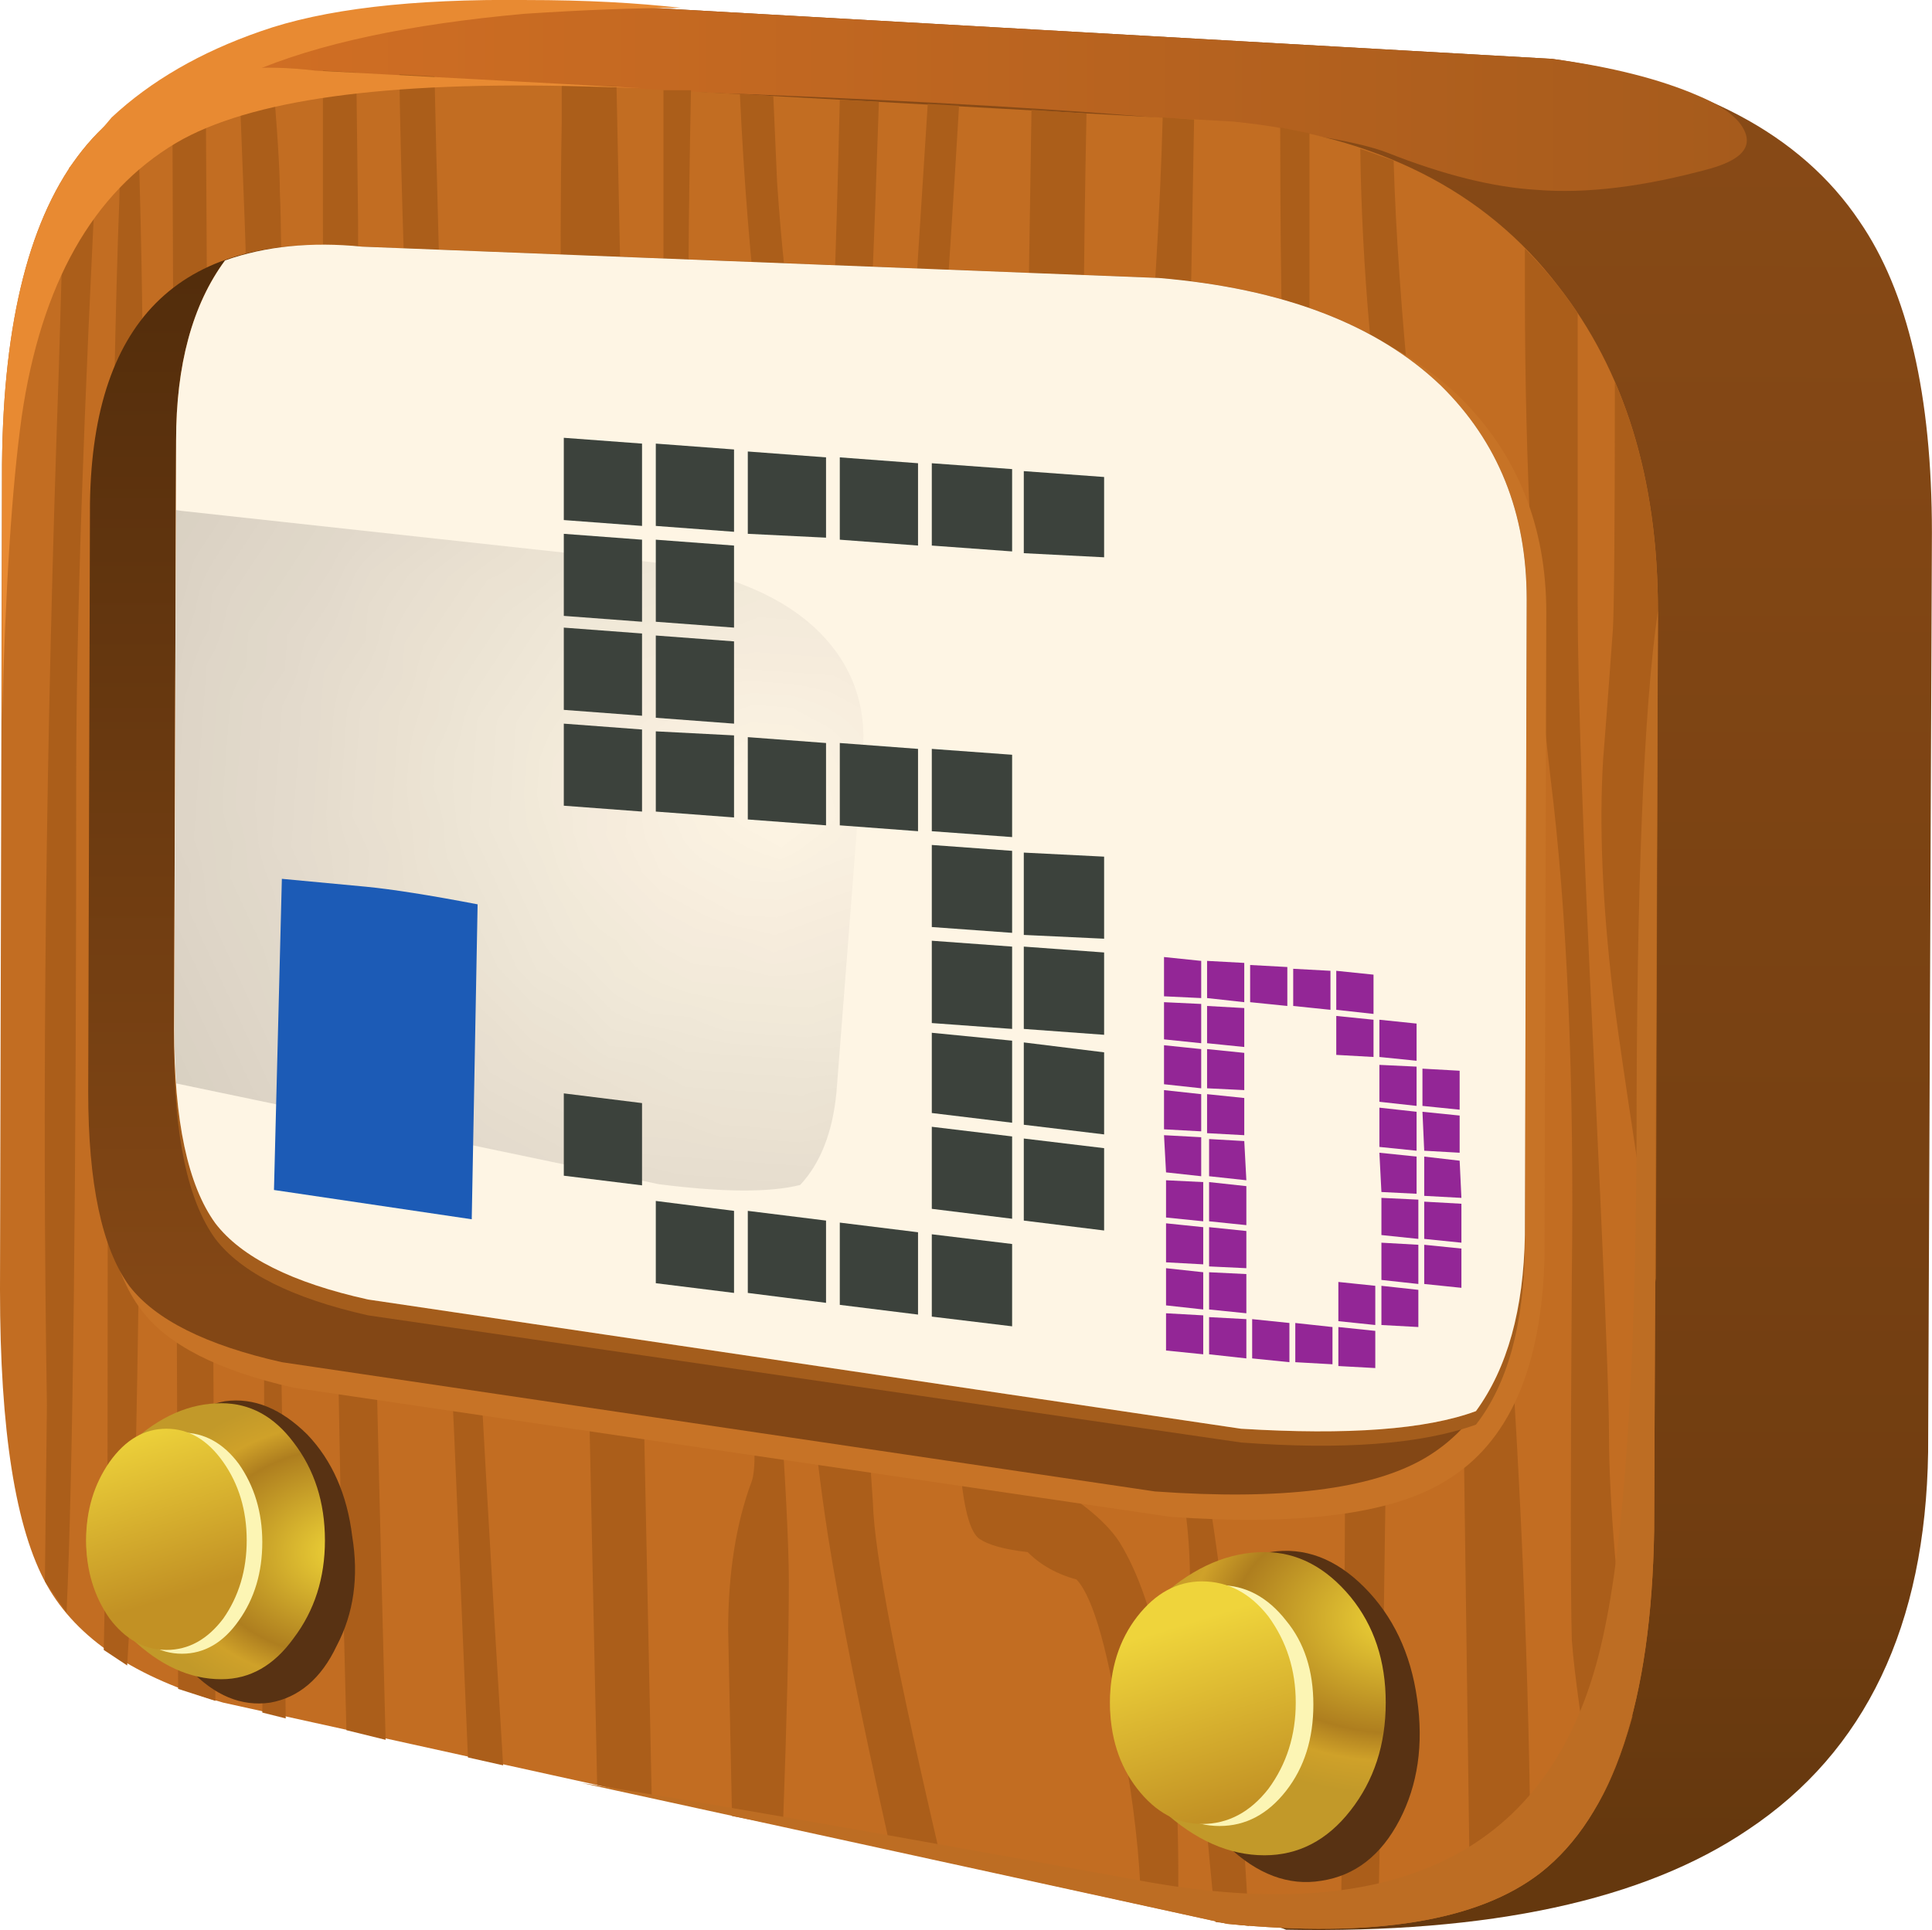 <?xml version="1.0" encoding="UTF-8"?>
<svg version="1.1" viewBox="0 0 37.013 36.983" xml:space="preserve" xmlns="http://www.w3.org/2000/svg">
  <defs>
    <linearGradient id="k" x1="493.38" x2="538.28" y1="-671.69" y2="-671.69" gradientTransform="matrix(1.3363e-5 -.6 -.6 6e-4 -387.84 324.63)" gradientUnits="userSpaceOnUse">
      <stop stop-color="#884a16" offset="0"/>
      <stop stop-color="#723e11" offset=".796"/>
      <stop stop-color="#65380e" offset="1"/>
    </linearGradient>
    <linearGradient id="h" x1="651.35" x2="691.02" y1="494.26" y2="494.26" gradientTransform="matrix(.6 0 0 -.6 -387.84 324.63)" gradientUnits="userSpaceOnUse">
      <stop stop-color="#d26f24" offset="0"/>
      <stop stop-color="#a65b1c" offset="1"/>
    </linearGradient>
    <clipPath id="r">
      <path d="m18.898 27.723c2.204-0.219 3.864-1.058 4.981-2.519 1.019-1.301 1.531-2.957 1.531-4.981l-0.058-14.098c-0.043-2.621-0.622-4.371-1.743-5.25-0.957-0.742-2.558-1-4.8-0.781l-15.387 3.391c-1.344 0.379-2.242 0.98-2.703 1.801-0.481 0.859-0.719 2.367-0.719 4.527l0.031 12.66c0.039 4.402 1.641 6.41 4.801 6.031l14.066-0.781z"/>
    </clipPath>
    <clipPath id="q">
      <path d="m753.47-343.21h63.65v61.885h-63.65v-61.885z"/>
    </clipPath>
    <linearGradient id="p" x1="760.86" x2="812.51" y1="-312.27" y2="-312.27" gradientUnits="userSpaceOnUse">
      <stop stop-color="#fff" stop-opacity="0" offset="0"/>
      <stop stop-color="#fff" stop-opacity=".349" offset="1"/>
    </linearGradient>
    <mask id="g">
      
        <g clip-path="url(#q)">
          <path d="m753.47-343.21h63.65v61.885h-63.65v-61.885z" fill="url(#p)"/>
        </g>
      
    </mask>
    <linearGradient id="o" x1="760.86" x2="812.51" y1="-312.27" y2="-312.27" gradientUnits="userSpaceOnUse">
      <stop stop-color="#130c0e" offset="0"/>
      <stop stop-color="#130c0e" offset="1"/>
    </linearGradient>
    <linearGradient id="n" x1="-525.22" x2="-498.42" y1="667.04" y2="667.04" gradientTransform="matrix(2.2388e-5 .6 .6 6e-4 -387.84 324.63)" gradientUnits="userSpaceOnUse">
      <stop stop-color="#834715" offset="0"/>
      <stop stop-color="#512c0b" offset="1"/>
    </linearGradient>
    <clipPath id="v">
      <path d="m17.758 25.333c1.902-0.157 3.344-0.708 4.32-1.649 0.883-0.859 1.32-1.949 1.32-3.269l-0.027-9.75c-0.023-1.141-0.273-2.043-0.75-2.7-0.762-0.281-1.961-0.371-3.601-0.273l-13.379 1.984c-1.161 0.258-1.942 0.649-2.34 1.168-0.422 0.582-0.629 1.571-0.629 2.973l0.027 9.027c0 1.16 0.25 2.078 0.75 2.758 0.621 0.223 1.321 0.293 2.102 0.211l12.207-0.48z"/>
    </clipPath>
    <clipPath id="u">
      <path d="m3.695-0.534h38.894v38.189h-38.894v-38.189z"/>
    </clipPath>
    <radialGradient id="d" cx="21.147" cy="18.895" r="25.958" gradientUnits="userSpaceOnUse">
      <stop stop-color="#fff" stop-opacity="0" offset="0"/>
      <stop stop-color="#fff" stop-opacity=".22" offset=".914"/>
      <stop stop-color="#fff" stop-opacity=".329" offset="1"/>
    </radialGradient>
    <mask id="f">
      
        <g clip-path="url(#u)">
          <path d="m3.695-0.534h38.894v38.189h-38.894v-38.189z" fill="url(#d)"/>
        </g>
      
    </mask>
    <radialGradient id="c" cx="21.147" cy="18.895" r="25.958" gradientUnits="userSpaceOnUse">
      <stop stop-color="#130c0e" offset="0"/>
      <stop stop-color="#130c0e" offset="1"/>
    </radialGradient>
    <clipPath id="t">
      <path d="m2.668 13.743h20.703v-3.09c-0.023-1.141-0.273-2.039-0.75-2.699-0.762-0.282-1.961-0.371-3.601-0.27l-13.379 1.981c-1.161 0.257-1.942 0.648-2.34 1.168-0.422 0.562-0.633 1.531-0.633 2.91z"/>
    </clipPath>
    <clipPath id="s">
      <path d="m-450.7 704.51h15.78v37.759h-15.78v-37.759z"/>
    </clipPath>
    <linearGradient id="m" x1="-451.63" x2="-443.1" y1="723.27" y2="723.27" gradientUnits="userSpaceOnUse">
      <stop stop-color="#fff" stop-opacity=".239" offset="0"/>
      <stop stop-color="#fff" stop-opacity="0" offset="1"/>
    </linearGradient>
    <mask id="e">
      
        <g clip-path="url(#s)">
          <path d="m-450.7 704.51h15.78v37.759h-15.78v-37.759z" fill="url(#m)"/>
        </g>
      
    </mask>
    <linearGradient id="l" x1="-451.63" x2="-443.1" y1="723.27" y2="723.27" gradientUnits="userSpaceOnUse">
      <stop offset="0"/>
      <stop offset="1"/>
    </linearGradient>
    <radialGradient id="b" cx="-638.38" cy="-550.41" r="5.715" gradientTransform="matrix(-.6 -.018 .013 -.43 -370.51 -242.37)" gradientUnits="userSpaceOnUse">
      <stop stop-color="#f2d838" offset="0"/>
      <stop stop-color="#ae7e1f" offset=".655"/>
      <stop stop-color="#cfa129" offset=".816"/>
      <stop stop-color="#c29929" offset="1"/>
    </radialGradient>
    <linearGradient id="j" x1="696.74" x2="701.24" y1="-465.4" y2="-465.4" gradientTransform="matrix(.177 -.573 -.573 -.177 -387.84 324.63)" gradientUnits="userSpaceOnUse">
      <stop stop-color="#efd43b" offset="0"/>
      <stop stop-color="#c29124" offset="1"/>
    </linearGradient>
    <radialGradient id="a" cx="-664.5" cy="-554.81" r="6.59" gradientTransform="matrix(-.6 -.019 .013 -.409 -370 -234.76)" gradientUnits="userSpaceOnUse">
      <stop stop-color="#f2d838" offset="0"/>
      <stop stop-color="#ae7e1f" offset=".655"/>
      <stop stop-color="#cfa129" offset=".816"/>
      <stop stop-color="#c29929" offset="1"/>
    </radialGradient>
    <linearGradient id="i" x1="707.71" x2="712.66" y1="-490.3" y2="-490.3" gradientTransform="matrix(.176 -.574 -.574 -.176 -387.84 324.63)" gradientUnits="userSpaceOnUse">
      <stop stop-color="#efd43b" offset="0"/>
      <stop stop-color="#c29124" offset="1"/>
    </linearGradient>
  </defs>
  <g transform="matrix(1.25 0 0 -1.25 0 36.983)">
    
      
        
          
            <path d="m23.789 28.684c2.242-0.32 3.813-1.152 4.711-2.492 0.742-1.078 1.109-2.668 1.109-4.77l-0.058-14.097c-0.039-2.66-0.961-4.59-2.762-5.789-1.598-1.082-3.957-1.59-7.078-1.532l-12.09 4.68c-1.34 0.383-2.242 0.981-2.699 1.801-0.481 0.859-0.723 2.371-0.723 4.531l-3.39 13.887c-0.278 1.722 0.519 2.953 2.402 3.691 1.379 0.539 3.48 0.84 6.301 0.899l14.277-0.809z" fill="url(#k)" fill-rule="evenodd"/>
          
        
      
      
        
          
            <path d="m2.969 28.473c0.801 0.402 1.84 0.68 3.121 0.84 0.84 0.102 1.98 0.16 3.418 0.18l14.281-0.809c0.902-0.121 1.652-0.309 2.25-0.57 0.422-0.18 0.66-0.379 0.723-0.602 0.058-0.219-0.121-0.387-0.543-0.508-1.02-0.281-1.91-0.39-2.668-0.328-0.66 0.039-1.422 0.227-2.281 0.567-0.981 0.382-4.27 0.679-9.868 0.902-0.222 0-1.832 0.078-4.832 0.238-1.601 0.102-2.8 0.133-3.601 0.09z" fill="url(#h)" fill-rule="evenodd"/>
          
        
      
      <path d="m18.898 27.723c2.204-0.219 3.864-1.058 4.981-2.519 1.019-1.301 1.531-2.957 1.531-4.981l-0.058-14.098c-0.043-2.621-0.622-4.371-1.743-5.25-0.957-0.742-2.558-1-4.8-0.781l-15.387 3.391c-1.344 0.379-2.242 0.98-2.703 1.801-0.481 0.859-0.719 2.367-0.719 4.527l0.031 12.66c0.039 4.402 1.641 6.41 4.801 6.031l14.066-0.781z" fill="#c26d22" fill-rule="evenodd"/>
      <path d="m17.82 27.786 0.481-0.032-0.063-3.511c-0.117-3.098-0.179-5.45-0.179-7.051 0-0.078-8e-3 -1.367-0.028-3.867-0.019-1.5-0.011-2.61 0.028-3.332 0.043-0.641 0.14-1.418 0.3-2.34 0.2-1.141 0.34-2.11 0.422-2.91 0.141-1.321 0.258-2.879 0.36-4.68l-0.512 0.059c-0.258 2.64-0.391 4.382-0.391 5.222 0 1.039-0.179 1.969-0.539 2.789-0.379 0.821-0.57 1.489-0.57 2.012 0 0.137 0.031 0.566 0.09 1.289 0.058 0.719 0.09 2.539 0.09 5.457 0 2.301 0.07 4.262 0.211 5.883 0.16 1.922 0.261 3.59 0.3 5.012z" fill="#ab5e1a" fill-rule="evenodd"/>
      <path d="m11.34 28.145 0.512-0.031 0.058-1.321c0.121-1.8 0.36-3.449 0.719-4.949 0.101 1.5 0.18 3.571 0.242 6.211l0.598-0.031v-0.031c-0.141-4.278-0.289-6.977-0.449-8.098l-0.211-1.199c-0.2 0.519-0.411 1.308-0.629 2.367-0.442 2.102-0.719 4.461-0.84 7.082z" fill="#ab5e1a" fill-rule="evenodd"/>
      <path d="m8.609 27.696v0.597l0.84-0.031 0.539-26.219-0.836 0.18-0.183 8.672c-0.141 4.141-0.231 7.129-0.27 8.969-0.097 3.121-0.129 5.73-0.09 7.832z" fill="#ab5e1a" fill-rule="evenodd"/>
      <path d="m0.988 26.883c0.141 0.219 0.313 0.43 0.512 0.629-0.219-4.219-0.332-7.508-0.332-9.867 0-6.301-0.047-10.562-0.148-12.781l-0.332 0.48 0.031 2.699c-0.078 4.86-0.02 10.161 0.183 15.903l0.086 2.937z" fill="#ab5e1a" fill-rule="evenodd"/>
      <path d="m4.949 28.504 0.512-0.031 0.027-2.277c0-4.641 0.141-12.403 0.422-23.281l-0.601 0.148-0.09 3.633c-0.18 9.5-0.27 16.097-0.27 19.797v2.011z" fill="#ab5e1a" fill-rule="evenodd"/>
      <path d="m21.359 21.543c-0.32 2.04-0.488 3.961-0.511 5.762l0.511-0.18c0.063-2.16 0.36-5.171 0.903-9.031 0.297-2.019 0.558-4.5 0.777-7.441 0.262-3.481 0.402-6.758 0.422-9.84-0.219-0.18-0.531-0.34-0.93-0.48l-0.09 6.66c-0.043 3.382-0.16 6.07-0.359 8.07-0.301 2.223-0.543 4.383-0.723 6.48z" fill="#ab5e1a" fill-rule="evenodd"/>
      <path d="m1.859 27.844 0.243 0.18c0.058-1.66 0.089-3.27 0.089-4.828 0-9.5-0.062-15.551-0.183-18.153l-0.059-0.988-0.359 0.238 0.058 2.852c0 9.902 0.063 16.352 0.18 19.352l0.031 1.347z" fill="#ab5e1a" fill-rule="evenodd"/>
      <path d="m3.66 28.536h0.508c0.082-0.922 0.121-1.551 0.121-1.891 0.039-0.781 0.039-3.539 0-8.281-0.019-4.86-0.019-7.848 0-8.969 0.02-0.281 0.051-2.332 0.09-6.152l-0.359 0.09c0.039 2.98 0.039 5.652 0 8.011-0.122 8.34-0.211 13.289-0.27 14.852l-0.09 2.34z" fill="#ab5e1a" fill-rule="evenodd"/>
      <path d="m25.41 20.223-0.031-10.289c-0.359 2.301-0.578 3.781-0.66 4.441-0.16 1.36-0.211 2.551-0.149 3.571 0.02 0.238 0.071 0.898 0.149 1.98 0.019 0.297 0.031 1.567 0.031 3.809 0.441-1.02 0.66-2.192 0.66-3.512z" fill="#ab5e1a" fill-rule="evenodd"/>
      <path d="m6.121 28.446 0.539-0.031c0.059-2.801 0.192-7.09 0.391-12.872 0.058-2.398 0.277-6.738 0.66-13.019l-0.539 0.121-0.211 4.949c-0.52 10.918-0.801 17.871-0.84 20.852z" fill="#ab5e1a" fill-rule="evenodd"/>
      <path d="m2.73 3.696-0.089 24.597 0.511 0.153 0.149-24.934-0.571 0.184z" fill="#ab5e1a" fill-rule="evenodd"/>
      <path d="m23.762 17.676c-0.262 2.219-0.391 4.707-0.391 7.469v0.629c0.301-0.301 0.57-0.629 0.809-0.988v-4.442c0-1.32 0.082-3.609 0.242-6.871 0.156-3.277 0.238-5.238 0.238-5.879 0-1 0.121-2.441 0.36-4.32-0.161-0.578-0.348-1.051-0.571-1.41-0.199 1.199-0.32 2.058-0.359 2.582-0.02 0.719-0.02 2.57 0 5.551 0.039 3.039-0.07 5.597-0.328 7.679z" fill="#ab5e1a" fill-rule="evenodd"/>
      <path d="m10.168 28.204h0.422c-0.082-4.039-0.039-6.711 0.121-8.008 0.039-0.281 0.238-1.563 0.598-3.84 0.242-1.461 0.382-2.781 0.421-3.961 0.04-1 0.11-2.34 0.208-4.02 0.101-1.48 0.152-2.488 0.152-3.031 0-0.879-0.031-2.129-0.09-3.75l-0.781 0.153-0.059 2.847c0 0.879 0.121 1.641 0.36 2.281 0.121 0.321 0 1.711-0.36 4.168-0.422 3.082-0.699 5.633-0.84 7.653-0.101 1.699-0.152 4.097-0.152 7.199v2.309z" fill="#ab5e1a" fill-rule="evenodd"/>
      <path d="m19.621 27.633 0.449-0.09v-3.597c0-1.344 0.2-3.301 0.602-5.883 0.398-2.559 0.598-4.699 0.598-6.418 0-2.98-0.051-6.84-0.149-11.582-0.121-0.02-0.312-0.027-0.57-0.027 0.058 4.597 0.078 7.519 0.058 8.757-0.039 2.243-0.07 3.43-0.089 3.571-0.122 0.558-0.239 1.672-0.36 3.332-0.238 2.98-0.383 5.008-0.422 6.09-0.078 1.519-0.117 3.468-0.117 5.847z" fill="#ab5e1a" fill-rule="evenodd"/>
      <path d="m14.219 27.993 0.48-0.028c-0.34-5.718-0.75-10.461-1.23-14.218-0.219-1.801-0.309-3.192-0.27-4.172 0.02-0.602 0.082-1.61 0.18-3.032 0.019-0.757 0.371-2.589 1.051-5.488l-0.778 0.18c-0.461 2.058-0.781 3.66-0.961 4.801-0.242 1.558-0.351 2.98-0.332 4.257 0.02 1.442 0.243 3.243 0.661 5.403 0.441 2.422 0.742 4.969 0.902 7.648l0.297 4.649z" fill="#ab5e1a" fill-rule="evenodd"/>
      <path d="m15.809 27.903 0.843-0.059c-0.043-2.039-0.062-4.59-0.062-7.652v-2.817c0-1.082-0.059-1.839-0.18-2.281-0.16-0.601-0.34-1.429-0.539-2.492-0.199-1.18-0.301-2.047-0.301-2.609 0-0.399-0.019-1.008-0.058-1.828 0-0.661 0.109-1.051 0.328-1.172 0.66-0.36 1.101-0.711 1.32-1.051 0.602-0.981 0.899-2.68 0.899-5.098v-0.57l-0.571 0.117c-0.019 0.723-0.109 1.524-0.269 2.402-0.219 1.438-0.457 2.301-0.719 2.579-0.301 0.082-0.551 0.222-0.75 0.421-0.359 0.04-0.609 0.11-0.75 0.211-0.223 0.18-0.332 1.008-0.332 2.489 0 0.84-0.07 1.75-0.207 2.73-0.082 0.5-0.012 1.488 0.207 2.969 0.363 1.5 0.609 2.551 0.754 3.152 0.219 1 0.328 3.25 0.328 6.75l0.059 3.809z" fill="#ab5e1a" fill-rule="evenodd"/>
      
        <g clip-path="url(#r)">
          <g transform="matrix(.305 -.517 -.517 -.305 -387.84 324.63)">
            <g mask="url(#g)">
              <path d="m18.898 27.723c2.204-0.219 3.864-1.058 4.981-2.519 1.019-1.301 1.531-2.957 1.531-4.981l-0.058-14.098c-0.043-2.621-0.622-4.371-1.743-5.25-0.957-0.742-2.558-1-4.8-0.781l-15.387 3.391c-1.344 0.379-2.242 0.98-2.703 1.801-0.481 0.859-0.719 2.367-0.719 4.527l0.031 12.66c0.039 4.402 1.641 6.41 4.801 6.031l14.066-0.781z" fill="url(#o)" fill-rule="evenodd"/>
            </g>
          </g>
        </g>
      
      <path d="m25.41 20.223-0.058-14.098c-0.043-2.621-0.622-4.371-1.743-5.25-0.957-0.742-2.558-1-4.8-0.781l-9.899 2.16c1.883-0.3 4.742-0.8 8.582-1.5 4.02-0.738 6.379 0.508 7.078 3.75 0.321 1.442 0.492 3.961 0.512 7.559 0 3.941 0.109 6.66 0.328 8.16z" fill="#bd6d23" fill-rule="evenodd"/>
      <path d="m9.824 28.235c-0.312 0.012-0.605 0.019-0.883 0.027-3.043 0.082-5.121-0.207-6.242-0.867-1.277-0.762-2.07-2.16-2.367-4.199-0.148-1.067-0.25-2.621-0.301-4.668v3.945c0.039 4.402 1.641 6.41 4.801 6.031l4.992-0.269z" fill="#e88a32" fill-rule="evenodd"/>
      <path d="m2.281 27.813c-0.101-0.059-0.261-0.25-0.48-0.57l-0.75-0.239 0.66 0.782c0.598 0.558 1.359 1 2.281 1.32 0.961 0.34 2.317 0.5 4.078 0.48 0.899 0 1.692-0.043 2.371-0.121-0.699 0-1.5-0.031-2.402-0.09-1.777-0.16-3.18-0.46-4.199-0.902-1.02-0.437-1.539-0.66-1.559-0.66z" fill="#e88a32" fill-rule="evenodd"/>
      <path d="m23.699 20.196-0.027-9.871c-0.043-1.719-0.551-2.871-1.531-3.45-0.821-0.5-2.219-0.679-4.2-0.542l-13.441 1.98c-1.16 0.262-1.941 0.66-2.34 1.199-0.441 0.582-0.66 1.582-0.66 3l0.031 9.184c0.039 2.879 1.438 4.199 4.199 3.961l12.301-0.481c1.899-0.16 3.348-0.722 4.348-1.683 0.883-0.879 1.32-1.981 1.32-3.297z" fill="#c77326" fill-rule="evenodd"/>
      
        
          
            <path d="m23.398 20.403-0.027-9.75c-0.043-1.699-0.551-2.84-1.531-3.418-0.82-0.481-2.199-0.652-4.141-0.512l-13.379 1.981c-1.16 0.261-1.941 0.652-2.34 1.171-0.418 0.579-0.628 1.571-0.628 2.969l0.027 9.031c0.043 2.86 1.43 4.168 4.172 3.93l12.211-0.48c1.898-0.16 3.34-0.711 4.316-1.649 0.883-0.863 1.32-1.953 1.32-3.273z" fill="url(#n)" fill-rule="evenodd"/>
          
        
      
      <path d="m22.082 23.434c0.879-0.84 1.316-1.918 1.316-3.238l-0.027-9.75c-0.019-1.18-0.269-2.082-0.75-2.699-0.84-0.301-2.043-0.391-3.601-0.274l-13.379 1.949c-1.161 0.262-1.942 0.653-2.34 1.172-0.422 0.582-0.633 1.571-0.633 2.969l0.031 9.062c0 1.161 0.25 2.079 0.75 2.758 0.539 0.2 1.242 0.27 2.102 0.211l12.211-0.511c1.898-0.137 3.34-0.688 4.32-1.649z" fill="#a45d1c" fill-rule="evenodd"/>
      <path d="m22.082 23.676c0.879-0.863 1.316-1.953 1.316-3.273l-0.027-9.75c-0.019-1.141-0.269-2.039-0.75-2.699-0.762-0.282-1.961-0.371-3.601-0.27l-13.379 1.981c-1.161 0.257-1.942 0.648-2.34 1.168-0.422 0.582-0.633 1.57-0.633 2.972l0.031 9.028c0 1.16 0.25 2.082 0.75 2.761 0.621 0.219 1.321 0.289 2.102 0.211l12.211-0.48c1.898-0.16 3.34-0.711 4.32-1.649z" fill="#c26d22" fill-rule="evenodd"/>
      <path d="m22.082 23.676c0.879-0.863 1.316-1.953 1.316-3.273l-0.027-9.75c-0.019-1.141-0.269-2.039-0.75-2.699-0.762-0.282-1.961-0.371-3.601-0.27l-13.379 1.981c-1.161 0.257-1.942 0.648-2.34 1.168-0.422 0.582-0.633 1.57-0.633 2.972l0.031 9.028c0 1.16 0.25 2.082 0.75 2.761 0.621 0.219 1.321 0.289 2.102 0.211l12.211-0.48c1.898-0.16 3.34-0.711 4.32-1.649z" fill="#fef5e4" fill-rule="evenodd"/>
      
        <g clip-path="url(#v)">
          <g transform="matrix(.598 -.044 .04 .537 -1.583 8.139)">
            <g mask="url(#f)">
              <path d="m17.758 25.333c1.902-0.157 3.344-0.708 4.32-1.649 0.883-0.859 1.32-1.949 1.32-3.269l-0.027-9.75c-0.023-1.141-0.273-2.043-0.75-2.7-0.762-0.281-1.961-0.371-3.601-0.273l-13.379 1.984c-1.161 0.258-1.942 0.649-2.34 1.168-0.422 0.582-0.629 1.571-0.629 2.973l0.027 9.027c0 1.16 0.25 2.078 0.75 2.758 0.621 0.223 1.321 0.293 2.102 0.211l12.207-0.48z" fill="url(#c)" fill-rule="evenodd"/>
            </g>
          </g>
        </g>
      
      
        <g clip-path="url(#t)">
          <g transform="matrix(.069 .596 .596 -.069 -387.84 324.63)">
            <g mask="url(#e)">
              <path d="m2.668 13.743h20.703v-3.09c-0.023-1.141-0.273-2.039-0.75-2.699-0.762-0.282-1.961-0.371-3.601-0.27l-13.379 1.981c-1.161 0.257-1.942 0.648-2.34 1.168-0.422 0.562-0.633 1.531-0.633 2.91z" fill="url(#l)" fill-rule="evenodd"/>
            </g>
          </g>
        </g>
      
      <path d="m5.398 6.036c0.102-0.621 0.024-1.184-0.238-1.68-0.238-0.504-0.582-0.793-1.019-0.871-0.442-0.063-0.852 0.109-1.231 0.508-0.379 0.402-0.621 0.922-0.719 1.562-0.101 0.621-0.031 1.18 0.207 1.68 0.243 0.5 0.594 0.789 1.051 0.871 0.442 0.059 0.86-0.113 1.262-0.512 0.379-0.398 0.609-0.918 0.687-1.558z" fill="#583213" fill-rule="evenodd"/>
      
        
          
            <path d="m4.98 5.973c0-0.578-0.16-1.078-0.48-1.5-0.301-0.418-0.668-0.629-1.109-0.629-0.481 0-0.942 0.211-1.379 0.629-0.461 0.442-0.692 0.942-0.692 1.5 0 0.563 0.231 1.063 0.692 1.5 0.437 0.402 0.898 0.602 1.379 0.602 0.441 0 0.808-0.2 1.109-0.602 0.32-0.418 0.48-0.918 0.48-1.5z" fill="url(#b)" fill-rule="evenodd"/>
          
        
      
      <path d="m4.02 5.946c0-0.461-0.118-0.863-0.36-1.203-0.238-0.34-0.531-0.508-0.871-0.508s-0.629 0.168-0.867 0.508c-0.242 0.34-0.363 0.742-0.363 1.203 0 0.457 0.121 0.855 0.363 1.199 0.238 0.32 0.527 0.48 0.867 0.48s0.633-0.16 0.871-0.48c0.238-0.34 0.36-0.742 0.36-1.199z" fill="#fcf5b4" fill-rule="evenodd"/>
      
        
          
            <path d="m3.781 5.973c0-0.457-0.121-0.859-0.359-1.199-0.242-0.32-0.531-0.481-0.871-0.481s-0.629 0.161-0.871 0.481c-0.239 0.34-0.36 0.742-0.36 1.199 0 0.461 0.121 0.86 0.36 1.203 0.242 0.34 0.531 0.508 0.871 0.508s0.629-0.168 0.871-0.512c0.238-0.339 0.359-0.738 0.359-1.199z" fill="url(#j)" fill-rule="evenodd"/>
          
        
      
      <path d="m21.719 3.543c0.101-0.699 0.011-1.32-0.27-1.859s-0.679-0.851-1.199-0.93c-0.5-0.082-0.98 0.098-1.441 0.539-0.438 0.442-0.711 1.012-0.809 1.711-0.121 0.7-0.039 1.321 0.238 1.86 0.301 0.539 0.711 0.851 1.231 0.929 0.519 0.082 1-0.097 1.441-0.539 0.438-0.441 0.711-1.011 0.809-1.711z" fill="#583213" fill-rule="evenodd"/>
      
        
          
            <path d="m21.238 3.485c0-0.641-0.179-1.192-0.539-1.652-0.359-0.461-0.801-0.688-1.32-0.688-0.539 0-1.059 0.23-1.559 0.688-0.539 0.48-0.808 1.031-0.808 1.652 0 0.617 0.269 1.168 0.808 1.648 0.5 0.442 1.02 0.66 1.559 0.66 0.5 0 0.941-0.23 1.32-0.687 0.36-0.441 0.539-0.981 0.539-1.621z" fill="url(#a)" fill-rule="evenodd"/>
          
        
      
      <path d="m20.129 3.454c0-0.52-0.137-0.961-0.418-1.321-0.281-0.359-0.621-0.539-1.02-0.539-0.402 0-0.73 0.18-0.992 0.539-0.277 0.36-0.418 0.801-0.418 1.321 0 0.5 0.141 0.929 0.418 1.289 0.262 0.359 0.59 0.543 0.992 0.543 0.399 0 0.739-0.184 1.02-0.543 0.281-0.34 0.418-0.77 0.418-1.289z" fill="#fcf5b4" fill-rule="evenodd"/>
      
        
          
            <path d="m19.859 3.485c0-0.5-0.14-0.942-0.418-1.32-0.281-0.36-0.621-0.54-1.019-0.54-0.383 0-0.711 0.18-0.992 0.54-0.278 0.359-0.418 0.8-0.418 1.32 0 0.519 0.14 0.961 0.418 1.32 0.281 0.36 0.613 0.539 0.992 0.539 0.398 0 0.738-0.179 1.019-0.539 0.278-0.383 0.418-0.82 0.418-1.32z" fill="url(#i)" fill-rule="evenodd"/>
          
        
      
      <path d="m22.371 13.172v-0.597l-0.57 0.058v0.571l0.57-0.032zm-1.32 0.871-0.571 0.063v0.598l0.571-0.059v-0.602zm0.66-0.718-0.57 0.058v0.571l0.57-0.059v-0.57zm0-0.09v-0.602l-0.57 0.063v0.566l0.57-0.027zm-0.66 0.148-0.571 0.032v0.597l0.571-0.058v-0.571zm1.32-0.898v-0.57l-0.543 0.031-0.027 0.597 0.57-0.058zm-1.23-0.57 0.57-0.059v-0.57l-0.539 0.027-0.031 0.602zm0.687-0.059 0.543-0.063 0.027-0.57-0.57 0.031v0.602zm-0.117 0.09-0.57 0.058v0.602l0.57-0.063v-0.597zm-1.981 2.219-0.57 0.058v0.57l0.57-0.031v-0.597zm0.661-0.059-0.571 0.059v0.57l0.571-0.031v-0.598zm-1.321 0.117-0.57 0.063v0.57l0.57-0.031v-0.602zm-0.66-0.027v-0.602l-0.57 0.059v0.57l0.57-0.027zm-0.57 0.117v0.602l0.57-0.059v-0.57l-0.57 0.027zm0.57-0.809v-0.601l-0.57 0.062v0.598l0.57-0.059zm0.66-0.058v-0.571l-0.57 0.028v0.601l0.57-0.058zm0 0.687v-0.597l-0.57 0.058v0.571l0.57-0.032zm0-1.949-0.57 0.031v0.598l0.57-0.059v-0.57zm-0.66-0.031v-0.598l-0.539 0.059-0.031 0.57 0.57-0.031zm0 0.66v-0.57l-0.57 0.031v0.601l0.57-0.062zm0.121-0.688 0.539-0.031 0.032-0.601-0.571 0.062v0.57zm-0.09-0.66v-0.601l-0.57 0.058v0.571l0.57-0.028zm0.661-0.062v-0.598l-0.571 0.059v0.601l0.571-0.062zm-0.661-0.629v-0.57l-0.57 0.031v0.598l0.57-0.059zm0.09-0.691 0.571-0.028v-0.601l-0.571 0.058v0.571zm-0.09-0.661v-0.597l-0.57 0.058v0.571l0.57-0.032zm0 0.661v-0.571l-0.57 0.063v0.57l0.57-0.062zm0.661-0.719v-0.602l-0.571 0.063v0.57l0.571-0.031zm0 0.781-0.571 0.027v0.602l0.571-0.059v-0.57zm0.66-1.441-0.571 0.058v0.602l0.571-0.059v-0.601zm0.75 0.539 0.566-0.059v-0.57l-0.566 0.031v0.598zm-0.09 0v-0.571l-0.57 0.032v0.601l0.57-0.062zm0.09 0.691 0.566-0.059v-0.601l-0.566 0.059v0.601zm1.886 0.602-0.57 0.058v0.571l0.57-0.032v-0.597zm0-0.692-0.57 0.059v0.601l0.57-0.058v-0.602zm-0.66 0.75-0.566 0.059v0.57l0.566-0.027v-0.602zm0-0.781v-0.57l-0.566 0.031v0.601l0.566-0.062zm0 0.09-0.566 0.062v0.571l0.566-0.032v-0.601z" fill="#932696" fill-rule="evenodd"/>
      <path d="m15.512 12.375-1.231 0.149v1.23l1.231-0.121v-1.258z" fill="#3c423c" fill-rule="evenodd"/>
      <path d="m15.512 16.754-1.231 0.09v1.262l1.231-0.09v-1.262z" fill="#3c423c" fill-rule="evenodd"/>
      <path d="m15.512 15.286-1.231 0.089v1.258l1.231-0.09v-1.257z" fill="#3c423c" fill-rule="evenodd"/>
      <path d="m15.512 13.813-1.231 0.09v1.262l1.231-0.09v-1.262z" fill="#3c423c" fill-rule="evenodd"/>
      <path d="m14.07 21.223-1.199 0.09v1.262l1.199-0.09v-1.262z" fill="#3c423c" fill-rule="evenodd"/>
      <path d="m15.512 10.903-1.231 0.152v1.258l1.231-0.148v-1.262z" fill="#3c423c" fill-rule="evenodd"/>
      <path d="m15.512 9.254-1.231 0.149v1.262l1.231-0.149v-1.262z" fill="#3c423c" fill-rule="evenodd"/>
      <path d="m15.512 21.133-1.231 0.09v1.262l1.231-0.09v-1.262z" fill="#3c423c" fill-rule="evenodd"/>
      <path d="m16.922 13.723-1.231 0.09v1.262l1.231-0.09v-1.262z" fill="#3c423c" fill-rule="evenodd"/>
      <path d="m14.07 16.844-1.199 0.09v1.262l1.199-0.09v-1.262z" fill="#3c423c" fill-rule="evenodd"/>
      <path d="m15.691 21.106v1.258l1.231-0.09v-1.231l-1.231 0.063z" fill="#3c423c" fill-rule="evenodd"/>
      <path d="m16.922 15.196-1.231 0.058v1.262l1.231-0.062v-1.258z" fill="#3c423c" fill-rule="evenodd"/>
      <path d="m16.922 10.723-1.231 0.152v1.258l1.231-0.148v-1.262z" fill="#3c423c" fill-rule="evenodd"/>
      <path d="m16.922 12.196-1.231 0.148v1.262l1.231-0.152v-1.258z" fill="#3c423c" fill-rule="evenodd"/>
      <path d="m9.84 18.614-1.199 0.09v1.261l1.199-0.09v-1.261z" fill="#3c423c" fill-rule="evenodd"/>
      <path d="m9.84 21.524-1.199 0.09v1.261l1.199-0.089v-1.262z" fill="#3c423c" fill-rule="evenodd"/>
      <path d="m14.07 9.434-1.199 0.149v1.261l1.199-0.148v-1.262z" fill="#3c423c" fill-rule="evenodd"/>
      <path d="m11.25 9.766-1.199 0.149v1.261l1.199-0.152v-1.258z" fill="#3c423c" fill-rule="evenodd"/>
      <path d="m9.84 11.415-1.199 0.148v1.262l1.199-0.149v-1.261z" fill="#3c423c" fill-rule="evenodd"/>
      <path d="m9.84 17.145-1.199 0.09v1.258l1.199-0.09v-1.258z" fill="#3c423c" fill-rule="evenodd"/>
      <path d="m11.25 17.055-1.199 0.09v1.23l1.199-0.062v-1.258z" fill="#3c423c" fill-rule="evenodd"/>
      <path d="m9.84 20.055-1.199 0.09v1.258l1.199-0.09v-1.258z" fill="#3c423c" fill-rule="evenodd"/>
      <path d="m12.66 16.934-1.199 0.09v1.262l1.199-0.09v-1.262z" fill="#3c423c" fill-rule="evenodd"/>
      <path d="m12.66 9.614-1.199 0.152v1.258l1.199-0.149v-1.261z" fill="#3c423c" fill-rule="evenodd"/>
      <path d="m11.25 18.493-1.199 0.09v1.261l1.199-0.09v-1.261z" fill="#3c423c" fill-rule="evenodd"/>
      <path d="m12.66 21.344-1.199 0.059v1.262l1.199-0.09v-1.231z" fill="#3c423c" fill-rule="evenodd"/>
      <path d="m11.25 19.965-1.199 0.09v1.258l1.199-0.09v-1.258z" fill="#3c423c" fill-rule="evenodd"/>
      <path d="m11.25 21.434-1.199 0.09v1.262l1.199-0.09v-1.262z" fill="#3c423c" fill-rule="evenodd"/>
      <path d="m7.23 10.895-3.031 0.449 0.121 4.77 1.289-0.121c0.403-0.039 0.973-0.129 1.711-0.27l-0.09-4.828z" fill="#1c5bb6" fill-rule="evenodd"/>
    
  </g>
</svg>
